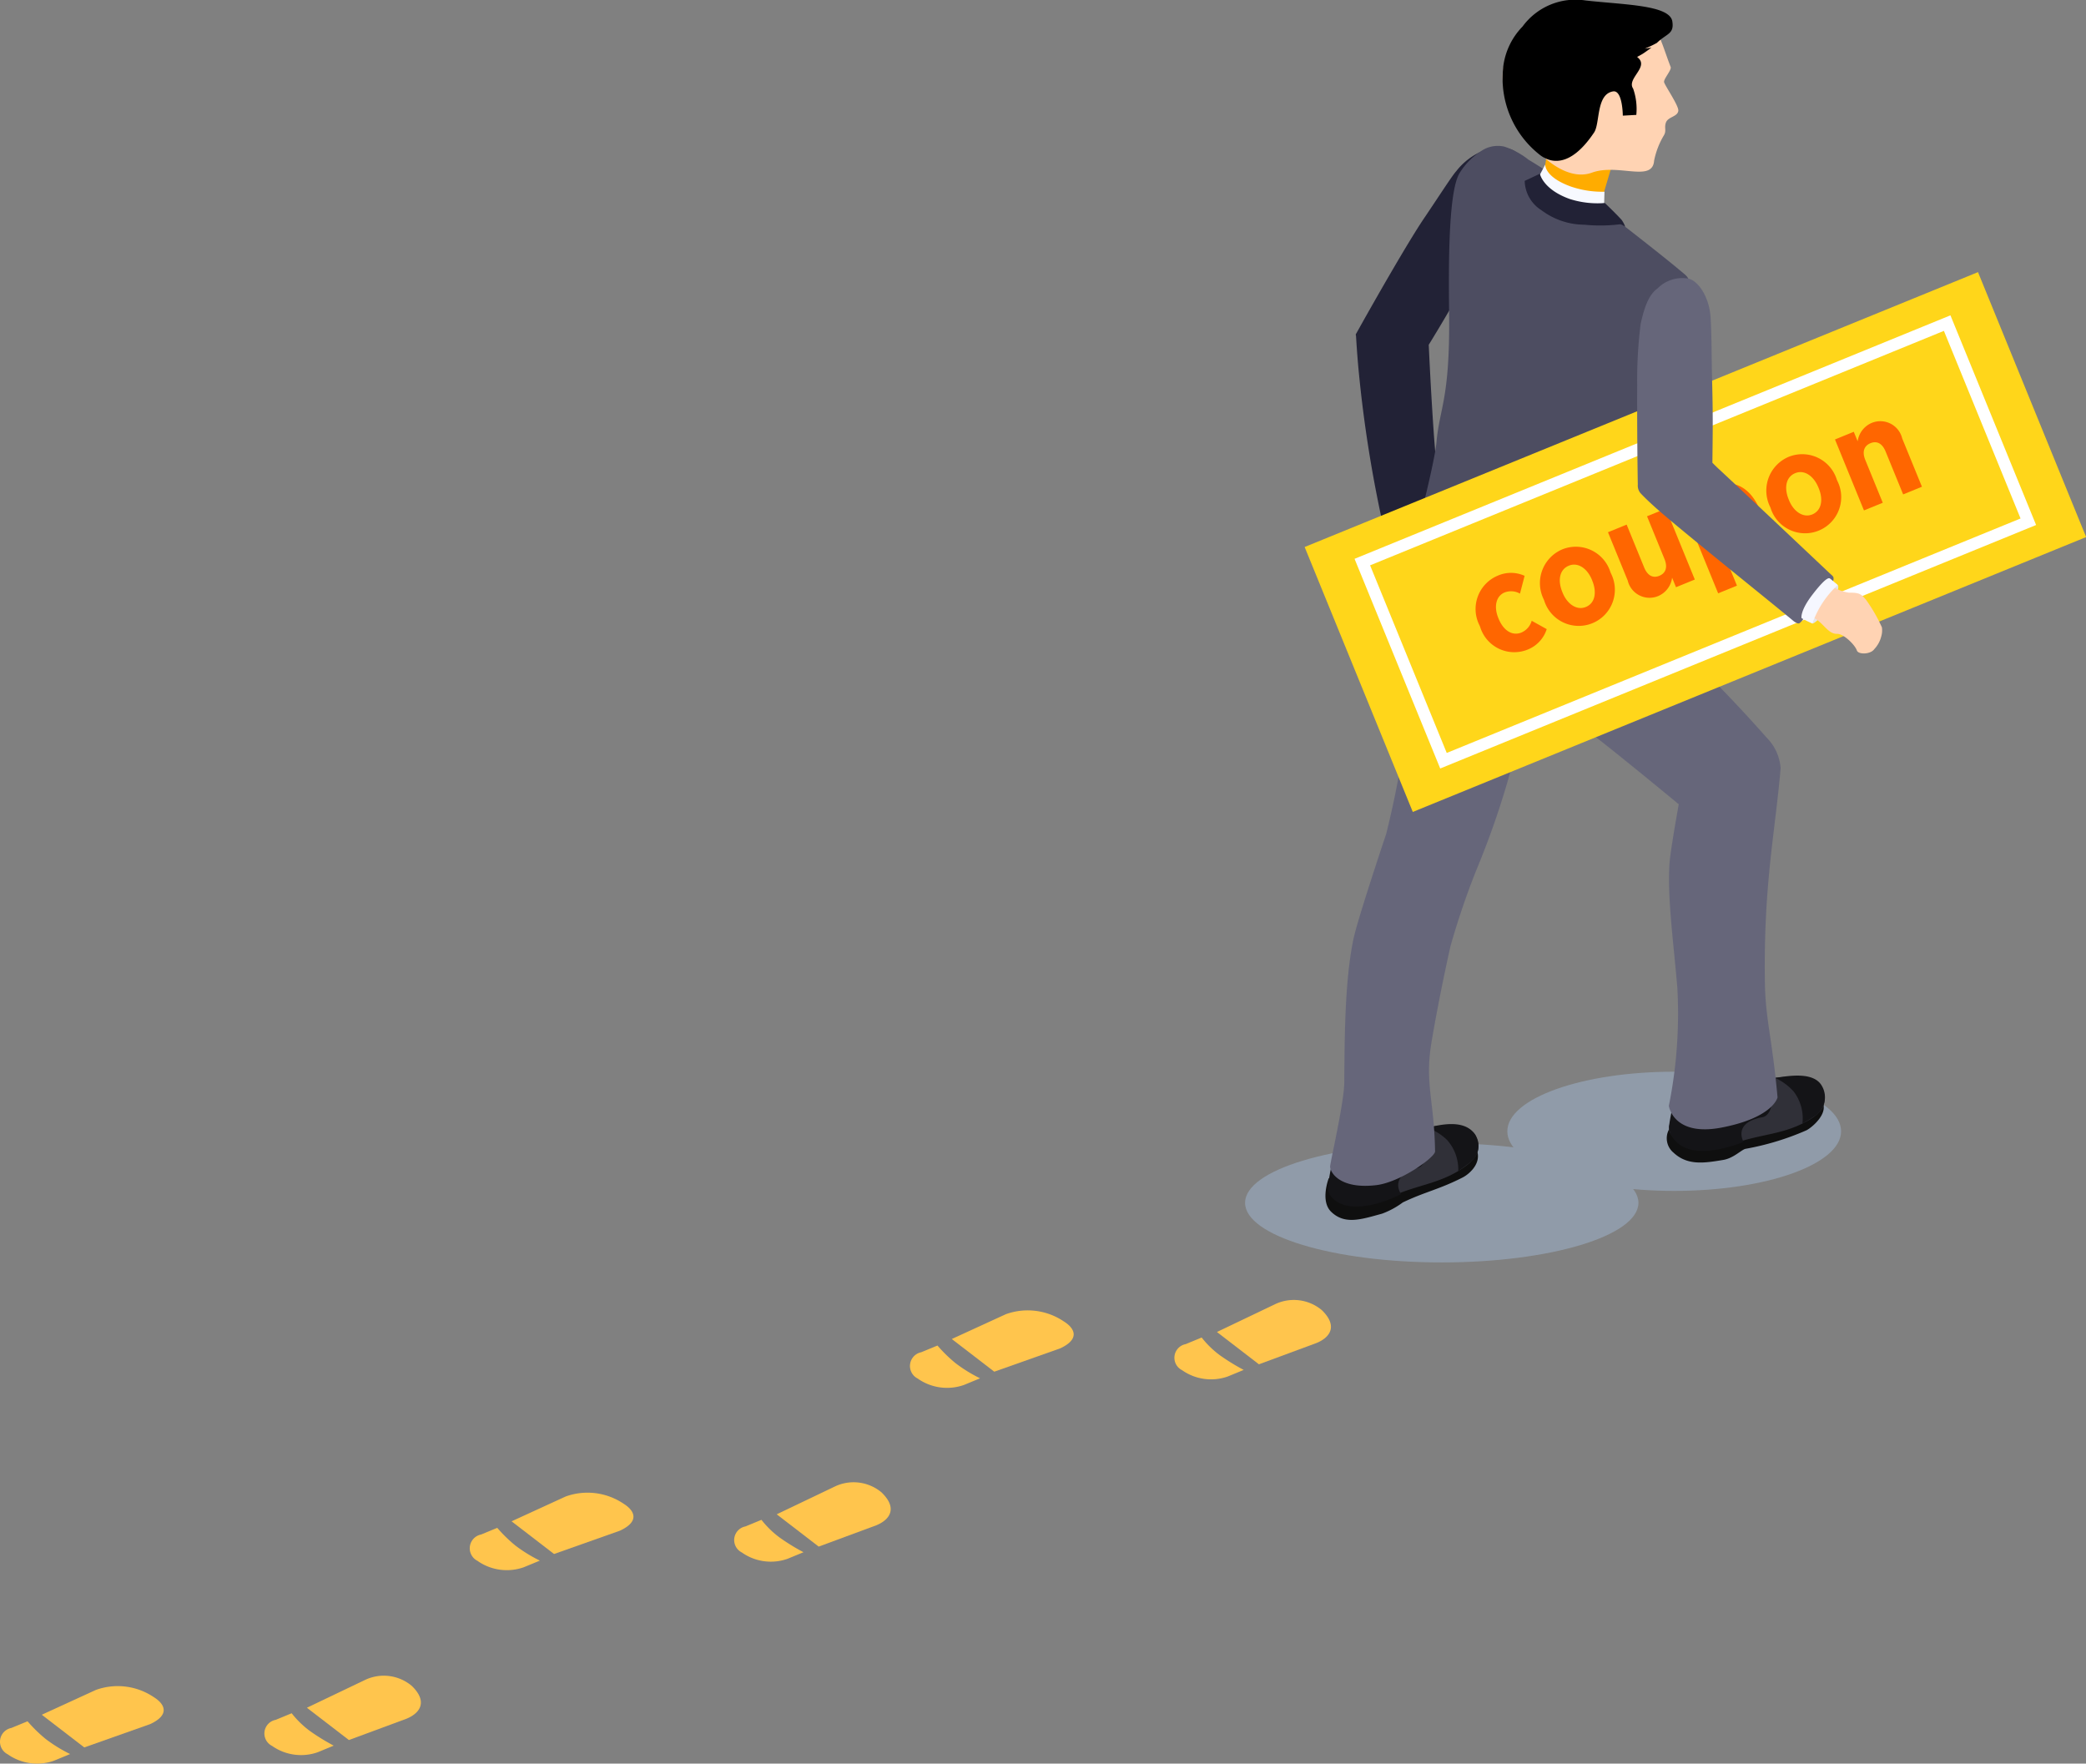 <svg xmlns="http://www.w3.org/2000/svg" width="174.99" height="147.941" viewBox="0 0 174.99 147.941"><rect x="0" y="0" width="174.99" height="147.941" fill="#808080" stroke="none"/><defs><style>.a{fill:#ffc54d;}.b{opacity:0.4;mix-blend-mode:multiply;isolation:isolate;}.c{fill:#a8c4e5;}.d{fill:#0f0f0f;}.e{fill:#303038;}.f{fill:#141417;}.g{fill:#222236;}.h{fill:#e6e6e6;}.i{fill:#fbd1b8;}.j{fill:#f5f7ff;}.k{fill:#66667a;}.l{fill:#182654;}.m{fill:#4d4d61;}.n{fill:#ffac00;}.o{fill:#ffd3b3;}.p{fill:#f7f9ff;}.q{fill:#ffd61a;}.r{fill:#f60;}.s{fill:#fff;}</style></defs><g transform="translate(-130.554 -380.102)"><path class="a" d="M213.962,495.165l-3.564-2.742,4.54-2.083a5.415,5.415,0,0,1,4.857.608c.912.569,1.39,1.468-.3,2.259Z"/><path class="a" d="M207.581,495.771l-.035-.028a1.177,1.177,0,0,1,.294-2.211l1.357-.561a12.035,12.035,0,0,0,1.521,1.484,12.35,12.35,0,0,0,2.052,1.265l-1.357.56A4.272,4.272,0,0,1,207.581,495.771Z"/><path class="a" d="M232.64,491.835l3.522,2.71L241,492.756c1.154-.476,1.8-1.442.433-2.76a3.658,3.658,0,0,0-3.867-.515Z"/><path class="a" d="M229.724,495.042l.036.027a4.221,4.221,0,0,0,3.786.5l1.341-.553a17.924,17.924,0,0,1-2.028-1.25,7.965,7.965,0,0,1-1.5-1.467l-1.341.554A1.164,1.164,0,0,0,229.724,495.042Z"/><path class="a" d="M177.033,510.458l-3.564-2.742,4.54-2.083a5.414,5.414,0,0,1,4.857.607c.912.57,1.39,1.469-.3,2.259Z"/><path class="a" d="M170.652,511.064l-.035-.028a1.178,1.178,0,0,1,.294-2.212l1.357-.56a12.035,12.035,0,0,0,1.521,1.484,12.35,12.35,0,0,0,2.052,1.265l-1.358.56A4.273,4.273,0,0,1,170.652,511.064Z"/><path class="a" d="M195.711,507.128l3.522,2.709,4.836-1.789c1.154-.476,1.8-1.442.433-2.76a3.657,3.657,0,0,0-3.867-.514Z"/><path class="a" d="M192.795,510.334l.036.028a4.221,4.221,0,0,0,3.786.5l1.341-.553a17.835,17.835,0,0,1-2.028-1.251,7.945,7.945,0,0,1-1.5-1.466l-1.341.553A1.164,1.164,0,0,0,192.795,510.334Z"/><path class="a" d="M137.624,526.683l-3.563-2.741,4.54-2.083a5.414,5.414,0,0,1,4.857.607c.912.569,1.39,1.469-.3,2.259Z"/><path class="a" d="M131.244,527.29l-.036-.028a1.178,1.178,0,0,1,.3-2.212l1.357-.56a11.958,11.958,0,0,0,1.521,1.484,12.322,12.322,0,0,0,2.051,1.265l-1.357.56A4.273,4.273,0,0,1,131.244,527.29Z"/><path class="a" d="M156.3,523.354l3.522,2.709,4.836-1.789c1.153-.476,1.8-1.442.432-2.76a3.655,3.655,0,0,0-3.866-.514Z"/><path class="a" d="M153.387,526.56l.035.027a4.222,4.222,0,0,0,3.786.5l1.341-.554a17.789,17.789,0,0,1-2.027-1.25,7.944,7.944,0,0,1-1.5-1.466l-1.341.553A1.164,1.164,0,0,0,153.387,526.56Z"/><g class="b"><ellipse class="c" cx="16.5" cy="5" rx="16.5" ry="5" transform="translate(235 476)"/><ellipse class="c" cx="14" cy="5" rx="14" ry="5" transform="translate(257 470)"/></g><path class="d" d="M274.677,473.689a11.957,11.957,0,0,1,4.412-1.646c.694-.122,3.335-.763,4.23.339.791.973-.7,2.26-1.225,2.534a22.588,22.588,0,0,1-5.129,1.557c-.354.1-.995.786-1.856.929-1.587.265-2.993.487-4.164-.608a1.565,1.565,0,0,1,.548-2.708C272.179,473.868,273.416,474.323,274.677,473.689Z"/><path class="e" d="M270.558,474.659l.728-3.14h.006c.07-.511.857-.754,1.342-.909a27.918,27.918,0,0,1,2.81-.846c.785-.183,1.424,1.2,3.751.793.693-.123,2.977-.363,4.015.607a.845.845,0,0,1,.3.678l.062,0s.047.278.047.374c0,.583-.118,1.18-1.494,1.943-1.739.964-3.217,1.037-5.128,1.556a27.641,27.641,0,0,1-3.113.772,3.077,3.077,0,0,1-2.8-.844c-.442-.414-.567-.734-.517-.987Z"/><path class="f" d="M283.366,471.155a1.892,1.892,0,0,1-.473,2.5c-.421.29-1.133.7-1.138.7a3.71,3.71,0,0,0-.733-2.69,4.691,4.691,0,0,0-1.561-1.147C280.369,470.4,282.626,469.921,283.366,471.155Z"/><path class="f" d="M278.878,471.316c.589.983.278,2.36-.474,2.5-2.558.475-1.579,2.072-1.584,2.074s-4.091,1.756-5.721-.093a1.747,1.747,0,0,1-.535-1.2,16.08,16.08,0,0,1,.776-3.238c.256-.7,4.169-1.6,4.169-1.6C275.815,469.783,278.138,470.082,278.878,471.316Z"/><path class="d" d="M245.77,478.244a11.955,11.955,0,0,1,4.265-2c.681-.178,3.5-1.212,4.243,0,.808,1.309-.489,2.356-1.016,2.625-1.985,1.013-3.192,1.213-5.033,2.1a6.932,6.932,0,0,1-1.728.938c-1.744.478-3.13.958-4.281-.158-.937-.908-.205-2.8-.205-2.8C242.71,478.765,244.565,478.977,245.77,478.244Z"/><path class="e" d="M242.117,479.443l.817-3.275a14.852,14.852,0,0,1,3.284-1.9c.768-.246,1.516,1.085,3.8.487.681-.178,2.938-.6,4.051.282a.842.842,0,0,1,.353.651l.062,0s.069.273.077.369c.043.581-.022,1.186-1.332,2.057-1.656,1.1-3.123,1.293-4.986,1.965a27.569,27.569,0,0,1-3.04,1.02,3.077,3.077,0,0,1-2.863-.614A.964.964,0,0,1,242.117,479.443Z"/><path class="f" d="M254.16,475.088a1.724,1.724,0,0,1-.2,2.458c-.4.322-1.073.786-1.077.789a3.706,3.706,0,0,0-.949-2.621,4.679,4.679,0,0,0-1.647-1.018C251.178,474.505,253.162,473.956,254.16,475.088Z"/><path class="f" d="M249.765,475.539c.667.932.468,2.33-.27,2.53-2.512.679-1.407,2.192-1.411,2.2s-3.937,2.08-5.71.368a1.241,1.241,0,0,1-.425-.975,17.473,17.473,0,0,1,.8-3.531c.2-.723,3.535-1.872,3.535-1.872C246.589,474.259,248.928,474.369,249.765,475.539Z"/><path class="g" d="M251.208,420.363c-.373-2.387-.734-9.878-.8-11.339,2.079-3.372,3.069-5.316,4.567-7.813.823-1.373,2.223-3.572,2.826-4.571.672-1.114.917-2.748.31-3.431s-1.252-.793-2.44-.693a5.462,5.462,0,0,0-2.955,1.945c-.318.333-1.521,2.21-2.705,3.958-1.339,1.975-4.333,7.223-5.711,9.708a.161.161,0,0,0,.007.138c.022.381.09,1.507.205,2.765a107.243,107.243,0,0,0,2.205,13.757,17.506,17.506,0,0,0,2.86.039,4.346,4.346,0,0,0,2.027-.9S251.3,420.97,251.208,420.363Z"/><path class="h" d="M249.115,423.94c-1.667.285-1.734.675-1.734.675a6.17,6.17,0,0,0,.058.864c.224.314,3.893-.352,3.752-.91a.794.794,0,0,0-.248-.6C250.7,423.77,250.1,423.772,249.115,423.94Z"/><path class="i" d="M252.543,430.42a11.119,11.119,0,0,1-.186-2.483,8.94,8.94,0,0,1,.649.783c.376.827.643.948,1.085,1.028.466.084.064-.437-.2-1.294a6.086,6.086,0,0,0-.6-1.465,4.157,4.157,0,0,0-.7-.665c-.683-.691-1.457-.906-1.71-1.723a2.758,2.758,0,0,1-.089-.347c-.033-.169-3.312.21-3.1.607a2.126,2.126,0,0,1,.133,1.727,8.485,8.485,0,0,0,.638,3.1,5.82,5.82,0,0,0,1.29,2.5,6.284,6.284,0,0,0,1.818.858C252.237,433.091,252.664,431.658,252.543,430.42Z"/><path class="j" d="M249.038,423.722c-1.667.285-1.949.68-1.949.68.084.325.35,1.077.35,1.077a7.949,7.949,0,0,1,3.752-.91c-.038-.421-.086-.794-.1-.854C251.03,423.454,250.018,423.555,249.038,423.722Z"/><path class="k" d="M252.242,459.433a65.722,65.722,0,0,1,2.159-6.348h0a69.914,69.914,0,0,0,4.542-16.044,43.435,43.435,0,0,0,.3-9.036c-.028-2.108-3.278-4.071-4.928-4.371-.99-.18-2.986-.727-3.608.047a12.191,12.191,0,0,0-1.6,5.911c-.075,2.7.186,3.722-.124,7.106a79.166,79.166,0,0,1-2.143,13.351c-.014.043-2.4,7.145-2.753,8.842-.735,3.531-.736,8.409-.765,12.016-.014,1.655-1.079,6.22-1.185,7.011-.055.414.691,1.968,3.855,1.6,2.021-.234,4.953-2.336,4.947-2.831-.062-4.2-.866-5.667-.315-9.062C251,465.321,251.752,461.566,252.242,459.433Z"/><path class="k" d="M278.607,462.5c-.118-8.242.856-12.512,1.32-17.953a4.058,4.058,0,0,0-1.172-2.57,124.825,124.825,0,0,0-10.26-10.324c-1.213-1.126-7-5.645-7.449-5.522-1.59.439-7.933,4.477-7.933,4.477a8.089,8.089,0,0,0,2.9,6.011,24.508,24.508,0,0,0,2.6,1.345c2.37,1.125,2.943,1.819,5.217,3.518,1.344,1,4.571,3.626,7.551,6.084-.371,2.073-.73,4.221-.779,5.008-.176,2.8.306,6.275.66,10.368a39.227,39.227,0,0,1-.712,9.924s.355,2.6,4.418,1.822c4.36-.839,4.7-2.534,4.7-2.534C279.225,467.214,278.652,465.626,278.607,462.5Z"/><path class="l" d="M253.066,428.156c2.575.568,13.754,1.834,15.462,2.663.081.921.991,1.925,1.377,2.686a30.973,30.973,0,0,1-8.777,1.662,32.556,32.556,0,0,1-7.277-1.371,5.3,5.3,0,0,1-.6-1.612A10.03,10.03,0,0,1,253.066,428.156Z"/><path class="m" d="M251.055,417.214c.26-2.946,1.142-3.612,1.062-10.828-.042-3.778-.09-10.274.9-11.8a5.891,5.891,0,0,1,2-1.944,2.48,2.48,0,0,1,1.736-.24,6.579,6.579,0,0,1,2.012,1.087c1.466.886,4.275,2.712,5.681,3.763,1.563,1.169,5.511,4.247,7.022,5.516.6.5.787.6.763,1.112h.01l-.013.049c0,.068-.011.139-.022.223,0,.028-.025.049-.057.068-.863,3.186-2.728,10.551-3.533,13.951-.237.995-.713,4.113-1,7-.209,2.092,1.777,7.8,1.777,7.8s-5.186,1.588-8.869,1.321a23.9,23.9,0,0,1-7.58-1.776,20.7,20.7,0,0,1-4.4-2.776s.684-4.445,1.484-7.573C250.153,421.666,250.954,418.355,251.055,417.214Z"/><path class="l" d="M267.8,423.453c-.086.7-.168,1.42-.239,2.126-.032.322-.064.7-.1,1.1-1.889-.057-3.936-.409-4.011-.968a9.631,9.631,0,0,1,.075-2.431Z"/><path class="n" d="M259.824,395.936l.569-3.245,5.451,1.045-1.108,3.751h0a1.186,1.186,0,0,1-.872.826,3.733,3.733,0,0,1-3.318-.635A2.785,2.785,0,0,1,259.824,395.936Z"/><path class="o" d="M256.625,386.055c-.4,3.556,4.109,9.754,7.472,8.53,2.2-.8,5.074.844,5.216-1a6.687,6.687,0,0,1,.809-2.11c.258-.415.018-.644.186-1.1.181-.485.98-.476,1.036-.983.048-.415-1.109-2.08-1.192-2.394-.067-.252.647-1.028.551-1.275-.962-2.487-1.171-4.349-3.741-4.638C263.4,380.694,257.026,382.5,256.625,386.055Z"/><path d="M270.842,381.9c-.214-1.384-4.02-1.393-7.282-1.759a5.5,5.5,0,0,0-5.283,2.187,5.853,5.853,0,0,0-1.652,3.723,8.154,8.154,0,0,0,3.166,7.09c.737.542,2.4,1.194,4.489-1.927.511-.765.158-3.208,1.59-3.445.808-.132.818,2.034.818,2.034l1.133-.063a5.158,5.158,0,0,0-.265-2.2c-.565-.831,1.286-1.764.442-2.565-.034-.033-.072-.065-.108-.1.16-.083.316-.169.468-.261s.732-.514.732-.514l-.557.084a9.488,9.488,0,0,0,1.009-.48C270.369,382.9,271.008,382.977,270.842,381.9Z"/><path class="p" d="M263.526,398.1a2.317,2.317,0,0,0,1.575-.279l.05-1.637a8.1,8.1,0,0,1-2.8-.427c-2.263-.811-2.169-1.85-2.169-1.85l-1.04,1.958c-.042.317.98.941,1.617,1.386A6.718,6.718,0,0,0,263.526,398.1Z"/><path class="g" d="M263.446,398.95a13.535,13.535,0,0,0,2.994-.033c.116-.014.271.1.449.2a2.337,2.337,0,0,0-.292-.56c-.508-.564-1.416-1.426-1.416-1.426a7.635,7.635,0,0,1-2.948-.338c-2.263-.812-2.5-2.117-2.5-2.117l-1.276.6a2.989,2.989,0,0,0,1.418,2.467A5.99,5.99,0,0,0,263.446,398.95Z"/><rect class="q" width="61" height="24" transform="matrix(0.926, -0.378, 0.378, 0.926, 239.998, 425.987)"/><path class="r" d="M254.724,432.7l-.054-.134a3.028,3.028,0,0,1,1.511-4.167,2.749,2.749,0,0,1,2.269.006l-.388,1.492a1.523,1.523,0,0,0-1.283-.1c-.722.295-.929,1.183-.534,2.149l.018.044c.4.988,1.14,1.49,1.928,1.168a1.539,1.539,0,0,0,.855-.983l1.259.7a2.736,2.736,0,0,1-1.649,1.736A2.99,2.99,0,0,1,254.724,432.7Z"/><path class="r" d="M260.1,430.494l-.049-.122a3.072,3.072,0,0,1,1.566-4.189,3.037,3.037,0,0,1,4.025,1.892l.05.122a3.033,3.033,0,1,1-5.592,2.3Zm4.033-1.673-.032-.078c-.395-.966-1.183-1.5-1.937-1.19-.789.322-.949,1.23-.554,2.2l.031.077c.39.955,1.194,1.5,1.949,1.186C264.363,430.7,264.523,429.787,264.129,428.821Z"/><path class="r" d="M267.1,428.8l-1.656-4.052,1.566-.64,1.465,3.586c.286.7.742.928,1.275.71s.721-.709.435-1.409l-1.465-3.586,1.576-.644,2.432,5.951-1.577.644-.327-.8a1.947,1.947,0,0,1-1.148,1.533A1.881,1.881,0,0,1,267.1,428.8Z"/><path class="r" d="M271.568,422.245l1.577-.645.335.822a2.031,2.031,0,0,1,1.229-1.59c1.177-.481,2.659.04,3.49,2.072l.072.177c.83,2.032.148,3.438-1.04,3.924a2.089,2.089,0,0,1-1.968-.22l1,2.443-1.577.644Zm5.113,1.447-.045-.111c-.413-1.01-1.176-1.45-1.831-1.182s-.9,1.12-.49,2.13l.046.111c.413,1.01,1.187,1.446,1.842,1.178S277.094,424.7,276.681,423.692Z"/><path class="r" d="M279.092,422.733l-.05-.122a3.073,3.073,0,0,1,1.566-4.19,3.038,3.038,0,0,1,4.025,1.892l.05.123a3.032,3.032,0,1,1-5.591,2.3Zm4.032-1.673-.032-.078c-.4-.966-1.183-1.5-1.937-1.191-.789.322-.949,1.23-.554,2.2l.031.078c.391.955,1.194,1.495,1.949,1.186C283.358,422.933,283.519,422.026,283.124,421.06Z"/><path class="r" d="M284.487,416.966l1.576-.644.327.8a1.964,1.964,0,0,1,1.16-1.536,1.885,1.885,0,0,1,2.575,1.293l1.656,4.052-1.576.644-1.466-3.586c-.285-.7-.741-.928-1.274-.71s-.721.709-.435,1.408l1.465,3.587-1.577.644Z"/><path class="s" d="M301.358,424.141,251.37,444.566l-7.186-17.588,49.988-20.425Zm-49.44,19.121,48.136-19.668-6.43-15.737-48.136,19.668Z"/><path class="k" d="M284.353,428.524c-.037-.11-.165-.192-.381-.4-1.429-1.35-6.939-6.553-9.214-8.664-.169-.157-.359-.343-.555-.541.027-2.454.055-3.841-.021-6.788-.057-2.255-.029-3.607-.126-5.351-.094-1.669-.949-3.035-1.823-3.3a2.931,2.931,0,0,0-2.626.811c-.739.541-1.1,1.529-1.423,2.985a37.929,37.929,0,0,0-.291,5.077c-.008,2.314.006,5.617.053,8.4a1,1,0,0,0,.214.705l0,0c.208.224.607.629,1.306,1.255,1.924,1.722,9.7,7.943,11.529,9.473.112.094.342.239.465.21s.3-.285.4-.387a7.139,7.139,0,0,0,1.286-1.438c.56-.882.922-1.18,1.16-1.688A.489.489,0,0,0,284.353,428.524Z"/><path class="h" d="M282.708,430.131c-1.024,1.346-.838,1.644-.838,1.644a5.654,5.654,0,0,1,.721.629c.521-.017,2.523-2.868,2.123-3.225a1.648,1.648,0,0,0-.582-.341C283.91,428.689,283.311,429.34,282.708,430.131Z"/><path class="o" d="M287.087,430.41c-.352-.4-.465-.614-1.414-.59a3.385,3.385,0,0,1-1.494-.592c-.182-.133-.269-.172-.3-.2-.139-.1-2.09,2.622-1.652,2.718,1.185.257,1.538,1.553,2.441,1.526.536-.017,1.487.909,1.655,1.393.125.36,1.15.34,1.463-.114a2.384,2.384,0,0,0,.579-1.051,1.815,1.815,0,0,0,.059-.772A13.394,13.394,0,0,0,287.087,430.41Z"/><path class="j" d="M282.561,430.029c-1.024,1.346-.881,1.924-.881,1.924a9.06,9.06,0,0,0,.911.451,7.928,7.928,0,0,1,2.123-3.225c-.317-.282-.6-.522-.657-.556C283.835,428.474,283.163,429.238,282.561,430.029Z"/></g></svg>